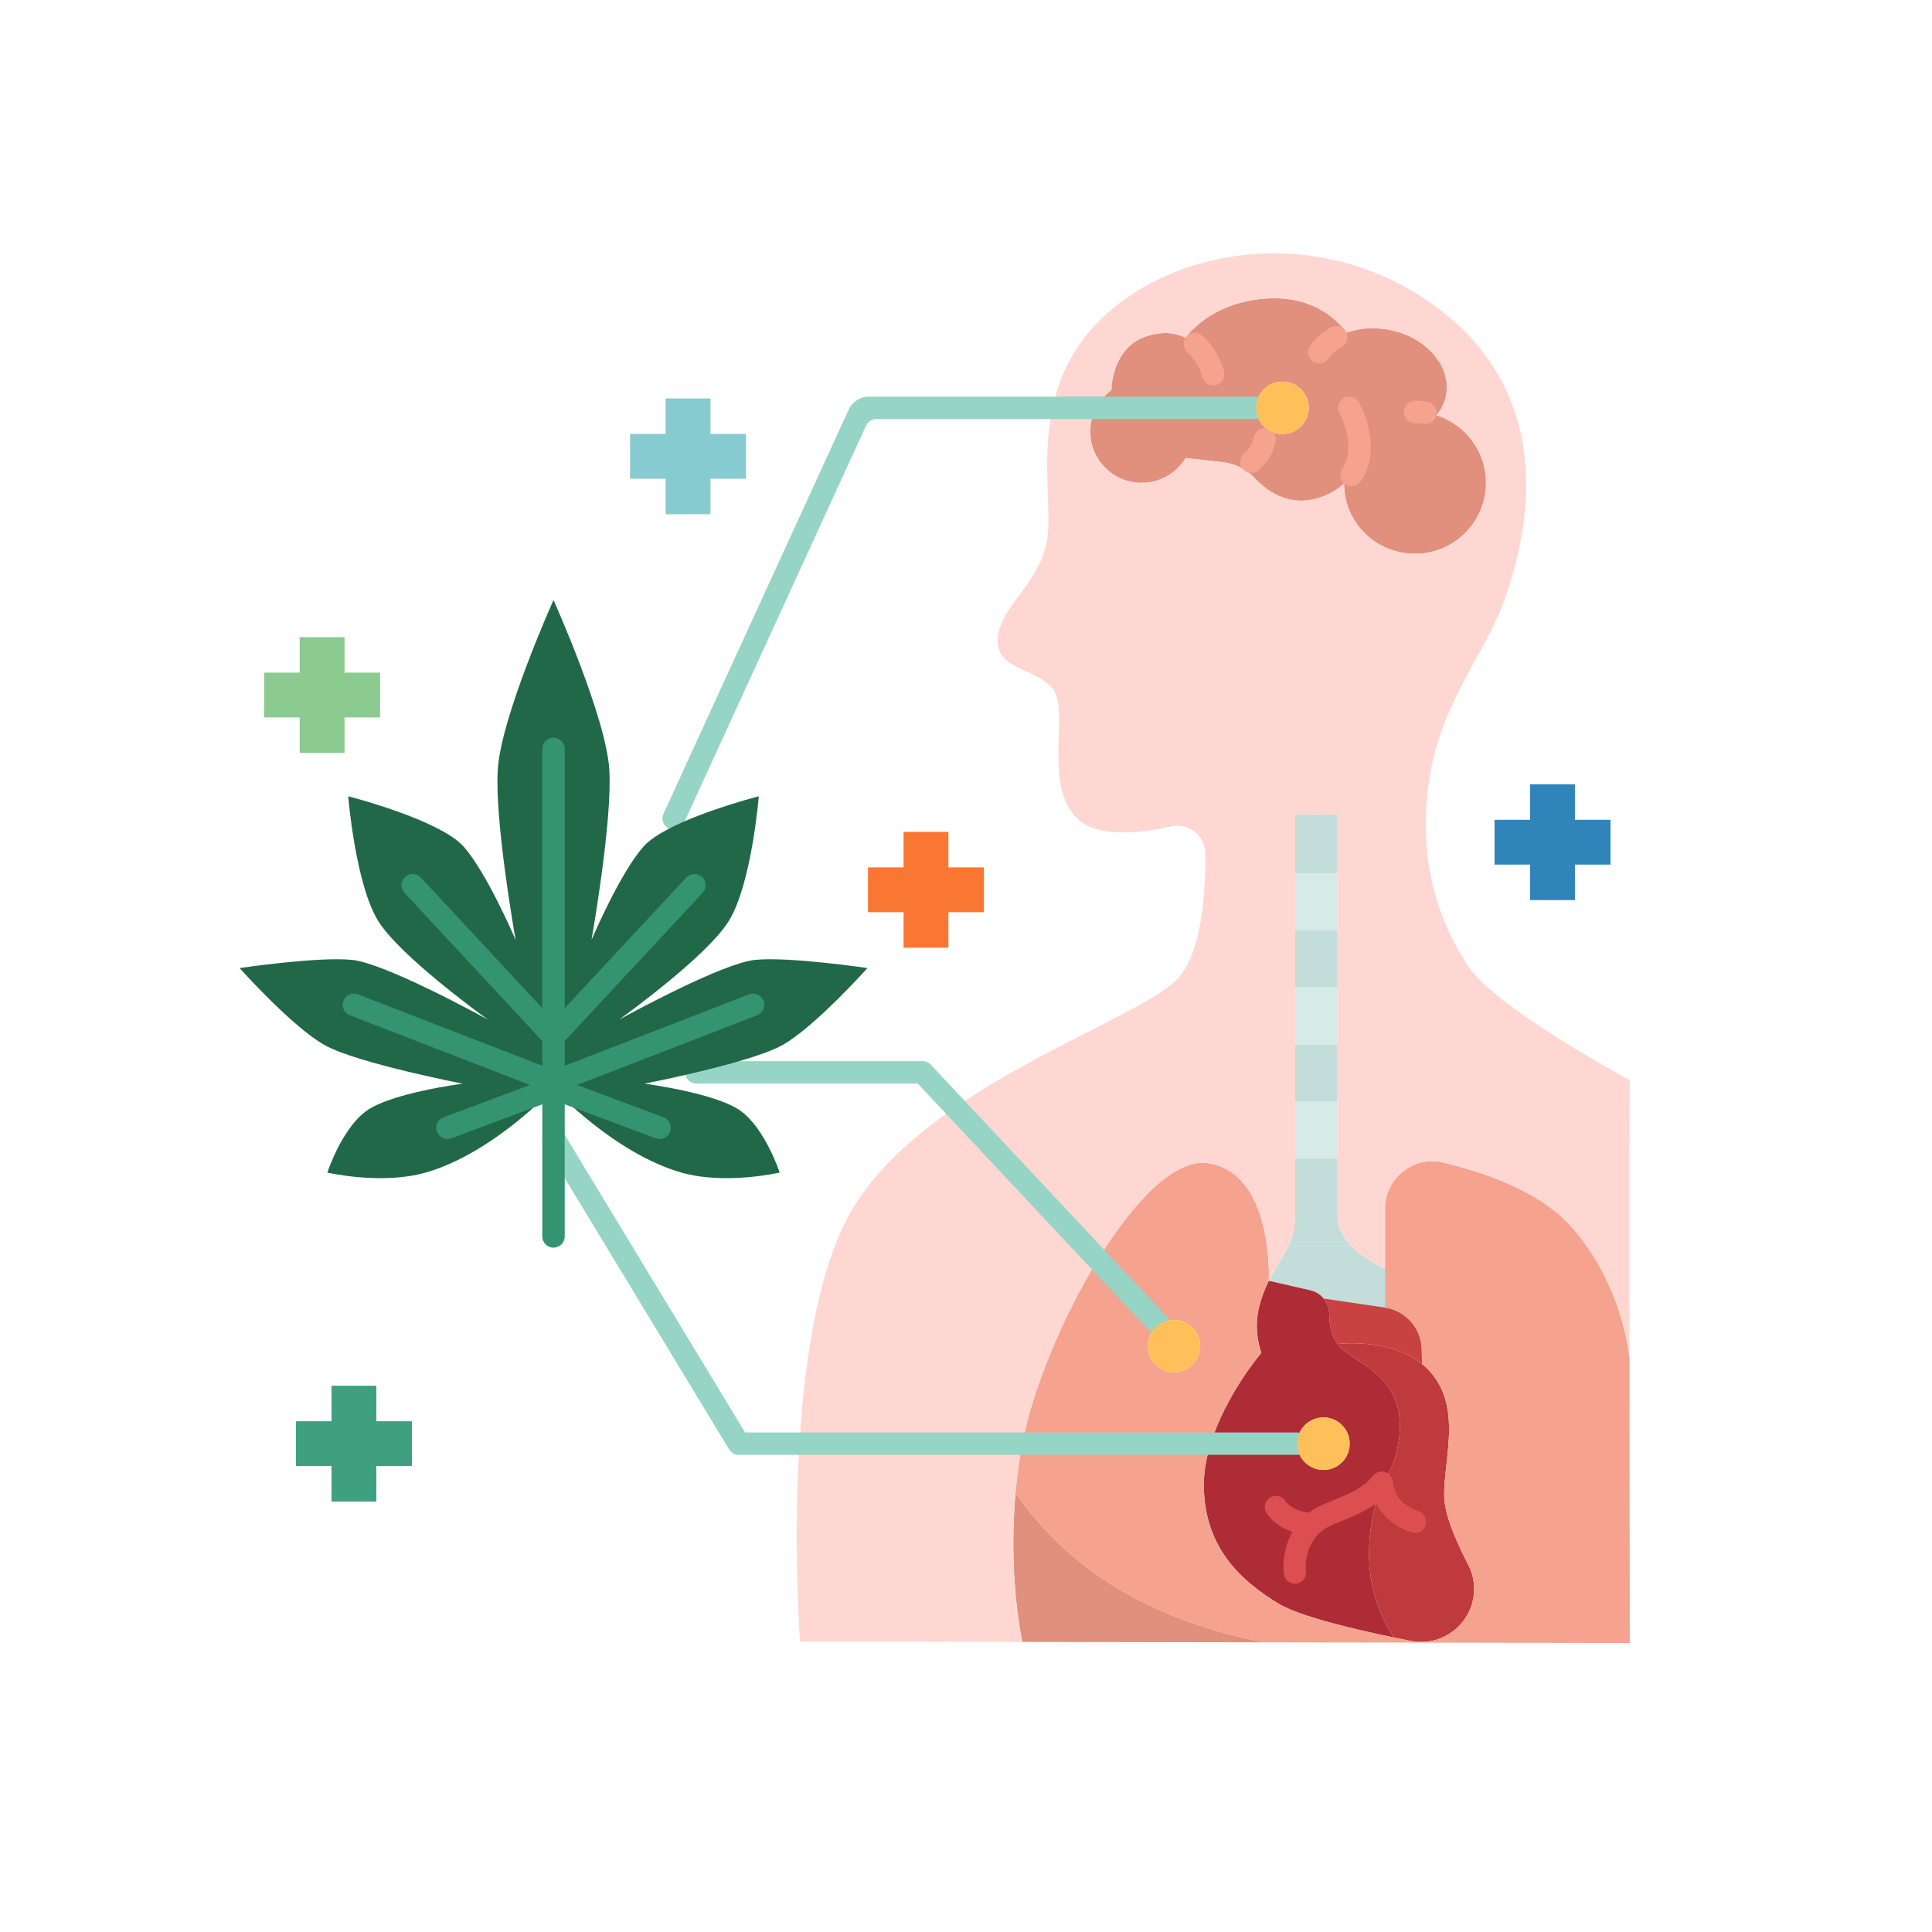 <svg version="1.0" preserveAspectRatio="xMidYMid meet" height="300" viewBox="0 0 224.88 225" zoomAndPan="magnify" width="300" xmlns:xlink="http://www.w3.org/1999/xlink" xmlns="http://www.w3.org/2000/svg"><defs><clipPath id="f096719f19"><path clip-rule="nonzero" d="M 155 156 L 172 156 L 172 191.516 L 155 191.516 Z M 155 156"></path></clipPath><clipPath id="ccb2b62e0b"><path clip-rule="nonzero" d="M 117 173 L 147 173 L 147 191.516 L 117 191.516 Z M 117 173"></path></clipPath><clipPath id="bdd90181a0"><path clip-rule="nonzero" d="M 118 168 L 166 168 L 166 191.516 L 118 191.516 Z M 118 168"></path></clipPath><clipPath id="01c9f22423"><path clip-rule="nonzero" d="M 161 135 L 189.754 135 L 189.754 191.516 L 161 191.516 Z M 161 135"></path></clipPath><clipPath id="9a04bc01b8"><path clip-rule="nonzero" d="M 92 168 L 119 168 L 119 191.516 L 92 191.516 Z M 92 168"></path></clipPath><clipPath id="8518821862"><path clip-rule="nonzero" d="M 111 29 L 189.754 29 L 189.754 159 L 111 159 Z M 111 29"></path></clipPath><clipPath id="5f992cb858"><path clip-rule="nonzero" d="M 27.84 69 L 101 69 L 101 138 L 27.84 138 Z M 27.84 69"></path></clipPath></defs><path fill-rule="nonzero" fill-opacity="1" d="M 47.91 165.52 L 47.91 170.734 L 43.77 170.734 L 43.77 174.871 L 38.547 174.871 L 38.547 170.734 L 34.406 170.734 L 34.406 165.52 L 38.547 165.52 L 38.547 161.383 L 43.77 161.383 L 43.77 165.52 Z M 47.91 165.52" fill="#3fa07f"></path><path fill-rule="nonzero" fill-opacity="1" d="M 44.203 78.332 L 44.203 83.551 L 40.062 83.551 L 40.062 87.684 L 34.84 87.684 L 34.84 83.551 L 30.699 83.551 L 30.699 78.332 L 34.84 78.332 L 34.84 74.199 L 40.062 74.199 L 40.062 78.332 Z M 44.203 78.332" fill="#8bcb8f"></path><path fill-rule="nonzero" fill-opacity="1" d="M 86.82 50.535 L 86.82 55.754 L 82.684 55.754 L 82.684 59.887 L 77.457 59.887 L 77.457 55.754 L 73.32 55.754 L 73.32 50.535 L 77.457 50.535 L 77.457 46.402 L 82.684 46.402 L 82.684 50.535 Z M 86.82 50.535" fill="#86cbcf"></path><path fill-rule="nonzero" fill-opacity="1" d="M 114.527 101.016 L 114.527 106.234 L 110.391 106.234 L 110.391 110.367 L 105.168 110.367 L 105.168 106.234 L 101.027 106.234 L 101.027 101.016 L 105.168 101.016 L 105.168 96.879 L 110.391 96.879 L 110.391 101.016 Z M 114.527 101.016" fill="#f97732"></path><path fill-rule="nonzero" fill-opacity="1" d="M 187.496 95.473 L 187.496 100.691 L 183.355 100.691 L 183.355 104.824 L 178.133 104.824 L 178.133 100.691 L 173.992 100.691 L 173.992 95.473 L 178.133 95.473 L 178.133 91.336 L 183.355 91.336 L 183.355 95.473 Z M 187.496 95.473" fill="#2f84b9"></path><path fill-rule="nonzero" fill-opacity="1" d="M 161.234 147.777 L 161.234 152.277 L 154.082 151.223 C 153.703 150.738 153.152 150.398 152.512 150.258 L 147.707 149.16 C 148.52 147.531 149.434 146.371 150.059 145 L 157.215 145 C 158.258 146.109 159.734 147.008 161.234 147.777 Z M 161.234 147.777" fill="#c3ddda"></path><path fill-rule="nonzero" fill-opacity="1" d="M 165.52 157.172 L 165.547 158.852 C 161.707 155.75 155.711 156.52 155.711 156.52 C 154.941 155.461 154.746 154.145 154.746 153.047 C 154.746 152.355 154.5 151.719 154.082 151.223 L 161.234 152.277 C 163.664 152.629 165.48 154.703 165.52 157.172 Z M 165.52 157.172" fill="#c84242"></path><path fill-rule="nonzero" fill-opacity="1" d="M 151.012 168.125 C 151.012 169.824 152.383 171.191 154.066 171.191 C 155.766 171.191 157.121 169.824 157.121 168.125 C 157.121 166.445 155.766 165.074 154.066 165.074 C 152.383 165.074 151.012 166.445 151.012 168.125 Z M 160.855 172.691 C 158.703 179.121 158.676 185.203 162.293 190.707 C 157.684 189.766 151.262 188.242 148.805 186.742 C 144.809 184.301 140.137 180.465 140.137 172.926 C 140.137 171.309 140.449 169.691 140.93 168.125 C 142.707 162.387 146.832 157.547 146.832 157.547 C 146.336 156.086 146.035 154.117 146.664 151.859 C 146.965 150.805 147.316 149.93 147.707 149.16 L 152.512 150.258 C 153.152 150.398 153.703 150.738 154.082 151.223 C 154.5 151.719 154.746 152.355 154.746 153.047 C 154.746 154.145 154.941 155.461 155.711 156.52 C 157.344 158.789 164.031 159.973 162.828 167.879 C 162.504 170.043 161.785 171.57 160.855 172.691 Z M 160.855 172.691" fill="#ae2c36"></path><g clip-path="url(#f096719f19)"><path fill-rule="nonzero" fill-opacity="1" d="M 168.223 175.234 C 168.535 177.258 169.777 180.012 170.938 182.254 C 171.395 183.141 171.617 184.094 171.617 185.043 C 171.617 186.715 170.938 188.344 169.656 189.547 C 168.508 190.629 167.008 191.215 165.453 191.215 C 165.051 191.215 164.645 191.176 164.238 191.098 C 163.652 190.98 162.984 190.848 162.293 190.707 C 158.676 185.203 158.703 179.121 160.855 172.691 C 161.785 171.57 162.504 170.043 162.828 167.879 C 164.031 159.973 157.344 158.789 155.711 156.52 C 155.711 156.52 161.707 155.75 165.547 158.852 C 165.832 159.074 166.094 159.32 166.355 159.598 C 170.664 164.199 167.582 171.168 168.223 175.234 Z M 168.223 175.234" fill="#be3a3c"></path></g><path fill-rule="nonzero" fill-opacity="1" d="M 150.766 128.289 L 155.711 128.289 L 155.711 134.93 L 150.766 134.93 Z M 150.766 128.289" fill="#d6eae8"></path><path fill-rule="nonzero" fill-opacity="1" d="M 150.766 115 L 155.711 115 L 155.711 121.637 L 150.766 121.637 Z M 150.766 115" fill="#d6eae8"></path><path fill-rule="nonzero" fill-opacity="1" d="M 150.766 101.719 L 155.711 101.719 L 155.711 108.359 L 150.766 108.359 Z M 150.766 101.719" fill="#d6eae8"></path><path fill-rule="nonzero" fill-opacity="1" d="M 157.215 145 L 150.059 145 C 150.477 144.047 150.766 143.004 150.766 141.633 L 150.766 134.93 L 155.711 134.93 L 155.711 141.633 C 155.711 142.926 156.301 144.047 157.215 145 Z M 157.215 145" fill="#c3ddda"></path><path fill-rule="nonzero" fill-opacity="1" d="M 150.766 121.637 L 155.711 121.637 L 155.711 128.289 L 150.766 128.289 Z M 150.766 121.637" fill="#c3ddda"></path><path fill-rule="nonzero" fill-opacity="1" d="M 150.766 108.359 L 155.711 108.359 L 155.711 115 L 150.766 115 Z M 150.766 108.359" fill="#c3ddda"></path><path fill-rule="nonzero" fill-opacity="1" d="M 150.766 94.832 L 155.711 94.832 L 155.711 101.719 L 150.766 101.719 Z M 150.766 94.832" fill="#c3ddda"></path><g clip-path="url(#ccb2b62e0b)"><path fill-rule="nonzero" fill-opacity="1" d="M 146.664 191.164 L 146.664 191.266 L 118.996 191.215 L 118.996 191.164 C 118.996 191.164 117.309 183.703 118.211 173.84 C 124.363 182.773 133.828 188.555 146.664 191.164 Z M 146.664 191.164" fill="#e1907d"></path></g><g clip-path="url(#bdd90181a0)"><path fill-rule="nonzero" fill-opacity="1" d="M 165.453 191.293 L 146.664 191.266 L 146.664 191.164 C 133.828 188.555 124.363 182.773 118.211 173.84 C 118.367 172.016 118.629 170.098 118.996 168.125 L 140.93 168.125 C 140.449 169.691 140.137 171.309 140.137 172.926 C 140.137 180.465 144.809 184.301 148.805 186.742 C 151.262 188.242 157.684 189.766 162.293 190.707 C 162.984 190.848 163.652 190.98 164.238 191.098 C 164.645 191.176 165.051 191.215 165.453 191.215 Z M 165.453 191.293" fill="#f5a28f"></path></g><path fill-rule="nonzero" fill-opacity="1" d="M 127.809 146.668 C 131.949 139.926 136.766 134.902 140.605 135.465 C 148.297 136.574 147.707 149.16 147.707 149.16 C 147.316 149.93 146.965 150.805 146.664 151.859 C 146.035 154.117 146.336 156.086 146.832 157.547 C 146.832 157.547 142.707 162.387 140.93 168.125 L 118.996 168.125 C 120.172 161.867 123.645 153.414 127.809 146.668 Z M 134.91 154.262 C 134.129 154.809 133.605 155.723 133.605 156.766 C 133.605 158.461 134.965 159.832 136.66 159.832 C 138.348 159.832 139.719 158.461 139.719 156.766 C 139.719 155.082 138.348 153.715 136.66 153.715 C 136.008 153.715 135.41 153.91 134.91 154.262 Z M 134.91 154.262" fill="#f5a28f"></path><g clip-path="url(#01c9f22423)"><path fill-rule="nonzero" fill-opacity="1" d="M 169.656 189.547 C 170.938 188.344 171.617 186.715 171.617 185.043 C 171.617 184.094 171.395 183.141 170.938 182.254 C 169.777 180.012 168.535 177.258 168.223 175.234 C 167.582 171.168 170.664 164.199 166.355 159.598 C 166.094 159.32 165.832 159.074 165.547 158.852 L 165.52 157.172 C 165.48 154.703 163.664 152.629 161.234 152.277 L 161.234 140.762 C 161.234 137.199 164.551 134.566 168.027 135.387 C 172.871 136.547 179.152 138.738 182.742 142.652 C 188.293 148.73 189.492 156.203 189.703 158.098 C 189.715 174.637 189.742 191.344 189.742 191.344 L 165.453 191.293 L 165.453 191.215 C 167.008 191.215 168.508 190.629 169.656 189.547 Z M 169.656 189.547" fill="#f5a28f"></path></g><path fill-rule="nonzero" fill-opacity="1" d="M 138.02 53.34 C 136.977 55.074 135.07 56.234 132.887 56.234 C 129.586 56.234 126.906 53.562 126.906 50.262 C 126.906 49.27 127.156 48.316 127.586 47.496 L 146.234 47.496 C 146.234 48.461 146.676 49.324 147.383 49.883 C 147.328 51.984 146.402 53.535 144.586 54.527 L 144.574 54.539 C 143.883 54.148 143.113 53.914 142.316 53.824 Z M 138.02 53.34" fill="#e1907d"></path><path fill-rule="nonzero" fill-opacity="1" d="M 167.23 48.355 C 170.57 49.414 173 52.543 173 56.234 C 173 60.789 169.293 64.492 164.734 64.492 C 160.164 64.492 156.469 60.879 156.469 56.312 C 156.012 56.73 155.453 57.121 154.773 57.477 C 150.66 59.535 147.629 57.359 146.051 55.676 C 145.621 55.207 145.121 54.828 144.574 54.539 L 144.586 54.527 C 146.402 53.535 147.328 51.984 147.383 49.883 C 147.902 50.301 148.57 50.547 149.301 50.547 C 150.984 50.547 152.355 49.191 152.355 47.496 C 152.355 45.812 150.984 44.445 149.301 44.445 C 147.605 44.445 146.234 45.812 146.234 47.496 L 127.586 47.496 C 128.02 46.676 128.633 45.969 129.375 45.434 L 129.375 45.422 C 129.375 45.305 129.402 39.93 134.246 38.941 C 135.801 38.613 137.039 38.836 138.008 39.332 C 138.008 39.332 140.762 35.223 147.383 34.766 C 154.004 34.309 156.746 38.73 156.746 38.73 L 156.758 38.742 C 158.219 38.211 159.93 38.066 161.707 38.406 C 166.027 39.227 169.004 42.645 168.352 46.035 C 168.195 46.91 167.789 47.691 167.23 48.355 Z M 167.23 48.355" fill="#e1907d"></path><g clip-path="url(#9a04bc01b8)"><path fill-rule="nonzero" fill-opacity="1" d="M 118.211 173.84 C 117.309 183.703 118.996 191.164 118.996 191.164 L 118.996 191.215 L 93.113 191.164 C 93.113 191.164 92.293 180.324 93.035 168.125 L 118.996 168.125 C 118.629 170.098 118.367 172.016 118.211 173.84 Z M 118.211 173.84" fill="#ffd7d2"></path></g><path fill-rule="nonzero" fill-opacity="1" d="M 111.199 128.957 L 127.809 146.668 C 123.645 153.414 120.172 161.867 118.996 168.125 L 93.035 168.125 C 93.664 157.875 95.387 146.656 99.656 140.082 C 102.465 135.75 106.629 132.098 111.199 128.957 Z M 111.199 128.957" fill="#ffd7d2"></path><g clip-path="url(#8518821862)"><path fill-rule="nonzero" fill-opacity="1" d="M 150.059 145 C 149.434 146.371 148.52 147.531 147.707 149.16 C 147.707 149.16 148.297 136.574 140.605 135.465 C 136.766 134.902 131.949 139.926 127.809 146.668 L 111.199 128.957 C 121.828 121.652 134.625 117.152 137.406 113.617 C 139.938 110.395 140.355 103.781 140.316 99.41 C 140.305 97.324 138.371 95.797 136.32 96.254 C 132.707 97.062 127.48 97.648 125.184 95.121 C 121.477 91.062 124.48 82.844 122.586 80.289 C 120.707 77.73 115.77 78.086 116.148 74.277 C 116.527 70.465 120.836 68.156 121.855 63.07 C 122.508 59.809 121.188 53.758 122.52 47.496 C 123.266 44 124.832 40.453 128.043 37.281 C 136.977 28.438 154.5 25.949 167.699 36.121 C 181.617 46.844 177.648 62.668 175.285 69.488 C 172.938 76.324 167.777 81.461 166.355 90.996 C 164.945 100.531 167.699 107.617 170.91 112.508 C 174.137 117.398 189.754 125.801 189.754 125.801 C 189.703 125.852 189.688 141.895 189.703 158.098 C 189.492 156.203 188.293 148.73 182.742 142.652 C 179.152 138.738 172.871 136.547 168.027 135.387 C 164.551 134.566 161.234 137.199 161.234 140.762 L 161.234 147.777 C 159.734 147.008 158.258 146.109 157.215 145 C 156.301 144.047 155.711 142.926 155.711 141.633 L 155.711 94.832 L 150.766 94.832 L 150.766 141.633 C 150.766 143.004 150.477 144.047 150.059 145 Z M 161.707 38.406 C 159.93 38.066 158.219 38.211 156.758 38.742 L 156.746 38.73 C 156.746 38.73 154.004 34.309 147.383 34.766 C 140.762 35.223 138.008 39.332 138.008 39.332 C 137.039 38.836 135.801 38.613 134.246 38.941 C 129.402 39.93 129.375 45.305 129.375 45.422 L 129.375 45.434 C 128.633 45.969 128.02 46.676 127.586 47.496 C 127.156 48.316 126.906 49.27 126.906 50.262 C 126.906 53.562 129.586 56.234 132.887 56.234 C 135.07 56.234 136.977 55.074 138.02 53.34 L 142.316 53.824 C 143.113 53.914 143.883 54.148 144.574 54.539 C 145.121 54.828 145.621 55.207 146.051 55.676 C 147.629 57.359 150.66 59.535 154.773 57.477 C 155.453 57.121 156.012 56.73 156.469 56.312 C 156.469 60.879 160.164 64.492 164.734 64.492 C 169.293 64.492 173 60.789 173 56.234 C 173 52.543 170.57 49.414 167.23 48.355 C 167.789 47.691 168.195 46.91 168.352 46.035 C 169.004 42.645 166.027 39.227 161.707 38.406 Z M 161.707 38.406" fill="#ffd7d2"></path></g><path fill-rule="nonzero" fill-opacity="1" d="M 142.5 43.273 C 142.473 43.152 141.863 40.75 139.941 39.074 C 139.309 38.523 138.32 38.707 137.945 39.457 L 137.922 39.504 C 137.648 40.043 137.816 40.676 138.27 41.078 C 139.52 42.191 139.961 43.875 139.965 43.891 C 140.109 44.488 140.645 44.887 141.23 44.887 C 141.336 44.887 141.438 44.875 141.543 44.852 C 142.242 44.68 142.672 43.973 142.5 43.273 Z M 142.5 43.273" fill="#f5a28f"></path><path fill-rule="nonzero" fill-opacity="1" d="M 164.734 46.676 C 164.016 46.676 163.43 47.258 163.43 47.98 C 163.43 48.699 164.016 49.285 164.734 49.285 C 165.082 49.285 165.422 49.309 165.758 49.355 C 166.395 49.445 167 49.078 167.195 48.469 C 167.438 47.703 166.941 46.891 166.148 46.773 C 165.688 46.707 165.215 46.676 164.734 46.676 Z M 164.734 46.676" fill="#f5a28f"></path><path fill-rule="nonzero" fill-opacity="1" d="M 158.211 46.855 C 157.855 46.23 157.062 46.008 156.434 46.359 C 155.809 46.711 155.582 47.504 155.93 48.133 C 156.023 48.301 157.992 51.918 156.262 54.559 C 155.922 55.078 155.945 55.746 156.363 56.199 C 156.945 56.824 157.953 56.734 158.43 56.027 C 161.09 52.082 158.34 47.09 158.211 46.855 Z M 158.211 46.855" fill="#f5a28f"></path><path fill-rule="nonzero" fill-opacity="1" d="M 156.797 38.855 C 156.531 38.105 155.652 37.738 154.957 38.125 C 153.969 38.672 153.141 39.395 152.523 40.254 C 152.102 40.84 152.238 41.652 152.82 42.074 C 153.051 42.238 153.316 42.32 153.582 42.32 C 153.988 42.32 154.391 42.129 154.645 41.773 C 155.023 41.246 155.547 40.789 156.18 40.43 C 156.742 40.113 157.008 39.461 156.797 38.855 Z M 156.797 38.855" fill="#f5a28f"></path><path fill-rule="nonzero" fill-opacity="1" d="M 146.234 46.191 L 101.148 46.191 C 100.125 46.191 99.199 46.785 98.773 47.715 L 77.207 94.773 C 76.906 95.43 77.195 96.203 77.852 96.504 C 78.508 96.801 79.281 96.516 79.582 95.859 L 100.801 49.562 C 101.012 49.098 101.477 48.801 101.984 48.801 L 146.234 48.801 C 146.953 48.801 147.539 48.215 147.539 47.496 C 147.539 46.773 146.953 46.191 146.234 46.191 Z M 146.234 46.191" fill="#96d4c6"></path><path fill-rule="nonzero" fill-opacity="1" d="M 147.25 49.879 C 146.613 49.863 146.094 50.32 145.941 50.938 C 145.762 51.668 145.402 52.27 144.852 52.762 C 144.383 53.188 144.219 53.852 144.52 54.406 C 144.906 55.113 145.863 55.332 146.473 54.809 C 147.512 53.918 148.195 52.777 148.504 51.43 C 148.68 50.645 148.051 49.898 147.25 49.879 Z M 147.25 49.879" fill="#f5a28f"></path><path fill-rule="nonzero" fill-opacity="1" d="M 150.746 184.441 C 150.113 184.441 149.559 183.984 149.461 183.34 C 149.438 183.18 148.895 179.426 151.859 176.59 C 152.797 175.688 154.039 175.188 155.359 174.656 C 156.973 174.004 158.645 173.332 159.848 171.867 C 160.305 171.309 161.125 171.227 161.684 171.684 C 162.242 172.141 162.324 172.961 161.867 173.52 C 160.238 175.5 158.074 176.375 156.332 177.074 C 155.211 177.527 154.242 177.918 153.668 178.469 C 151.703 180.348 152.027 182.844 152.039 182.949 C 152.141 183.66 151.648 184.32 150.938 184.426 C 150.875 184.438 150.812 184.441 150.746 184.441 Z M 150.746 184.441" fill="#dc4e4f"></path><path fill-rule="nonzero" fill-opacity="1" d="M 164.723 178.539 C 164.578 178.539 164.43 178.512 164.289 178.461 C 161.5 177.477 159.863 175.531 159.562 172.836 C 159.48 172.121 159.996 171.477 160.711 171.395 C 161.426 171.324 162.074 171.828 162.156 172.547 C 162.348 174.25 163.301 175.348 165.16 176.004 C 165.84 176.242 166.195 176.988 165.953 177.668 C 165.762 178.203 165.262 178.539 164.723 178.539 Z M 164.723 178.539" fill="#dc4e4f"></path><path fill-rule="nonzero" fill-opacity="1" d="M 151.012 169.43 L 85.973 169.43 C 85.516 169.43 85.094 169.191 84.855 168.801 L 63.285 133.207 C 62.91 132.59 63.109 131.789 63.727 131.414 C 64.344 131.043 65.145 131.238 65.52 131.855 L 86.707 166.824 L 151.012 166.824 C 151.734 166.824 152.316 167.406 152.316 168.129 C 152.316 168.848 151.734 169.43 151.012 169.43 Z M 151.012 169.43" fill="#96d4c6"></path><path fill-rule="nonzero" fill-opacity="1" d="M 152.762 178.836 C 152.727 178.836 152.688 178.836 152.652 178.832 C 150.273 178.629 148.531 177.766 147.477 176.258 C 147.062 175.668 147.203 174.855 147.797 174.441 C 148.387 174.027 149.199 174.172 149.613 174.762 C 150.211 175.613 151.277 176.094 152.871 176.23 C 153.59 176.293 154.125 176.922 154.062 177.641 C 154.004 178.324 153.434 178.836 152.762 178.836 Z M 152.762 178.836" fill="#dc4e4f"></path><path fill-rule="nonzero" fill-opacity="1" d="M 134.91 155.566 C 134.562 155.566 134.215 155.426 133.957 155.152 L 106.82 126.191 L 81.035 126.191 C 80.316 126.191 79.73 125.609 79.73 124.887 C 79.73 124.168 80.316 123.582 81.035 123.582 L 107.387 123.582 C 107.75 123.582 108.094 123.73 108.34 123.996 L 135.867 153.371 C 136.359 153.898 136.332 154.723 135.801 155.215 C 135.551 155.449 135.23 155.566 134.91 155.566 Z M 134.91 155.566" fill="#96d4c6"></path><g clip-path="url(#5f992cb858)"><path fill-rule="nonzero" fill-opacity="1" d="M 56.75 118.73 C 56.828 118.781 56.867 118.809 56.867 118.809 C 56.867 118.809 56.828 118.781 56.75 118.73 Z M 72.055 118.73 C 71.977 118.781 71.934 118.809 71.934 118.809 C 71.934 118.809 71.977 118.781 72.055 118.73 Z M 72.066 118.73 C 73.398 118 84.117 112.168 87.867 111.789 C 91.848 111.387 100.961 112.742 100.961 112.742 C 100.961 112.742 94.762 119.68 91 121.742 C 89.027 122.84 84.691 124.012 81.035 124.887 C 77.746 125.668 74.992 126.203 74.992 126.203 C 74.992 126.203 83.32 127.285 86.195 129.375 C 89.078 131.461 90.738 136.559 90.738 136.559 C 90.738 136.559 84.418 138.02 79.301 136.559 C 71.375 134.289 64.402 126.727 64.402 126.727 C 64.402 126.727 57.441 134.289 49.504 136.559 C 44.383 138.02 38.062 136.559 38.062 136.559 C 38.062 136.559 39.723 131.461 42.609 129.375 C 45.492 127.285 53.812 126.203 53.812 126.203 C 53.812 126.203 41.551 123.816 37.805 121.742 C 34.043 119.68 27.84 112.742 27.84 112.742 C 27.84 112.742 36.953 111.387 40.949 111.789 C 44.699 112.168 55.406 118 56.738 118.73 C 55.562 117.867 46.512 111.281 44.004 107.289 C 41.328 103 40.492 92.734 40.492 92.734 C 40.492 92.734 51.188 95.461 53.969 98.629 C 56.617 101.668 59.727 108.855 59.988 109.457 C 59.855 108.699 57.547 95.602 57.91 89.641 C 58.277 83.496 64.402 69.879 64.402 69.879 C 64.402 69.879 70.523 83.496 70.902 89.641 C 71.258 95.602 68.957 108.699 68.828 109.457 C 69.09 108.855 72.184 101.668 74.848 98.629 C 75.5 97.887 76.57 97.168 77.852 96.516 L 77.852 96.504 C 82.027 94.336 88.309 92.734 88.309 92.734 C 88.309 92.734 87.473 103 84.797 107.289 C 82.305 111.281 73.242 117.867 72.066 118.73 Z M 72.066 118.73" fill="#216849"></path></g><path fill-rule="nonzero" fill-opacity="1" d="M 64.402 145.301 C 63.68 145.301 63.094 144.719 63.094 143.996 L 63.094 87.215 C 63.094 86.496 63.68 85.91 64.402 85.91 C 65.121 85.91 65.707 86.496 65.707 87.215 L 65.707 143.996 C 65.707 144.719 65.121 145.301 64.402 145.301 Z M 64.402 145.301" fill="#349370"></path><path fill-rule="nonzero" fill-opacity="1" d="M 52.051 132.648 C 51.52 132.648 51.023 132.324 50.824 131.801 C 50.57 131.125 50.914 130.375 51.59 130.121 L 63.941 125.504 C 64.621 125.254 65.371 125.594 65.625 126.27 C 65.875 126.945 65.535 127.695 64.859 127.949 L 52.508 132.566 C 52.355 132.621 52.203 132.648 52.051 132.648 Z M 52.051 132.648" fill="#349370"></path><path fill-rule="nonzero" fill-opacity="1" d="M 64.402 127.324 C 64.242 127.324 64.086 127.297 63.93 127.238 L 40.688 118.238 C 40.016 117.977 39.68 117.223 39.941 116.551 C 40.203 115.879 40.965 115.547 41.633 115.805 L 64.875 124.805 C 65.547 125.066 65.879 125.82 65.621 126.492 C 65.418 127.008 64.922 127.324 64.402 127.324 Z M 64.402 127.324" fill="#349370"></path><path fill-rule="nonzero" fill-opacity="1" d="M 64.402 122.031 C 64.051 122.031 63.703 121.891 63.445 121.613 L 47.047 103.977 C 46.555 103.449 46.586 102.625 47.113 102.137 C 47.641 101.645 48.469 101.672 48.957 102.203 L 65.359 119.84 C 65.848 120.363 65.82 121.191 65.289 121.68 C 65.039 121.914 64.719 122.031 64.402 122.031 Z M 64.402 122.031" fill="#349370"></path><path fill-rule="nonzero" fill-opacity="1" d="M 76.754 132.648 C 76.602 132.648 76.445 132.621 76.297 132.566 L 63.941 127.949 C 63.27 127.695 62.926 126.941 63.18 126.27 C 63.43 125.594 64.184 125.254 64.859 125.504 L 77.211 130.121 C 77.887 130.375 78.23 131.125 77.977 131.801 C 77.781 132.324 77.281 132.648 76.754 132.648 Z M 76.754 132.648" fill="#349370"></path><path fill-rule="nonzero" fill-opacity="1" d="M 64.402 127.324 C 63.879 127.324 63.383 127.008 63.184 126.492 C 62.922 125.82 63.258 125.066 63.93 124.805 L 87.172 115.805 C 87.84 115.547 88.598 115.875 88.859 116.551 C 89.121 117.223 88.789 117.977 88.113 118.238 L 64.871 127.238 C 64.719 127.297 64.559 127.324 64.402 127.324 Z M 64.402 127.324" fill="#349370"></path><path fill-rule="nonzero" fill-opacity="1" d="M 64.402 122.031 C 64.082 122.031 63.766 121.914 63.512 121.68 C 62.984 121.191 62.953 120.363 63.445 119.836 L 79.859 102.203 C 80.352 101.676 81.176 101.645 81.703 102.133 C 82.23 102.625 82.262 103.449 81.77 103.977 L 65.355 121.613 C 65.102 121.891 64.75 122.031 64.402 122.031 Z M 64.402 122.031" fill="#349370"></path><path fill-rule="nonzero" fill-opacity="1" d="M 136.66 153.715 C 138.348 153.715 139.719 155.082 139.719 156.766 C 139.719 158.461 138.348 159.832 136.66 159.832 C 134.965 159.832 133.605 158.461 133.605 156.766 C 133.605 155.723 134.129 154.809 134.91 154.262 C 135.41 153.91 136.008 153.715 136.66 153.715 Z M 136.66 153.715" fill="#ffc05a"></path><path fill-rule="nonzero" fill-opacity="1" d="M 149.301 44.445 C 150.984 44.445 152.355 45.812 152.355 47.496 C 152.355 49.191 150.984 50.547 149.301 50.547 C 148.57 50.547 147.902 50.301 147.383 49.883 C 146.676 49.324 146.234 48.461 146.234 47.496 C 146.234 45.812 147.605 44.445 149.301 44.445 Z M 149.301 44.445" fill="#ffc05a"></path><path fill-rule="nonzero" fill-opacity="1" d="M 154.066 165.074 C 155.766 165.074 157.121 166.445 157.121 168.125 C 157.121 169.824 155.766 171.191 154.066 171.191 C 152.383 171.191 151.012 169.824 151.012 168.125 C 151.012 166.445 152.383 165.074 154.066 165.074 Z M 154.066 165.074" fill="#ffc05a"></path></svg>